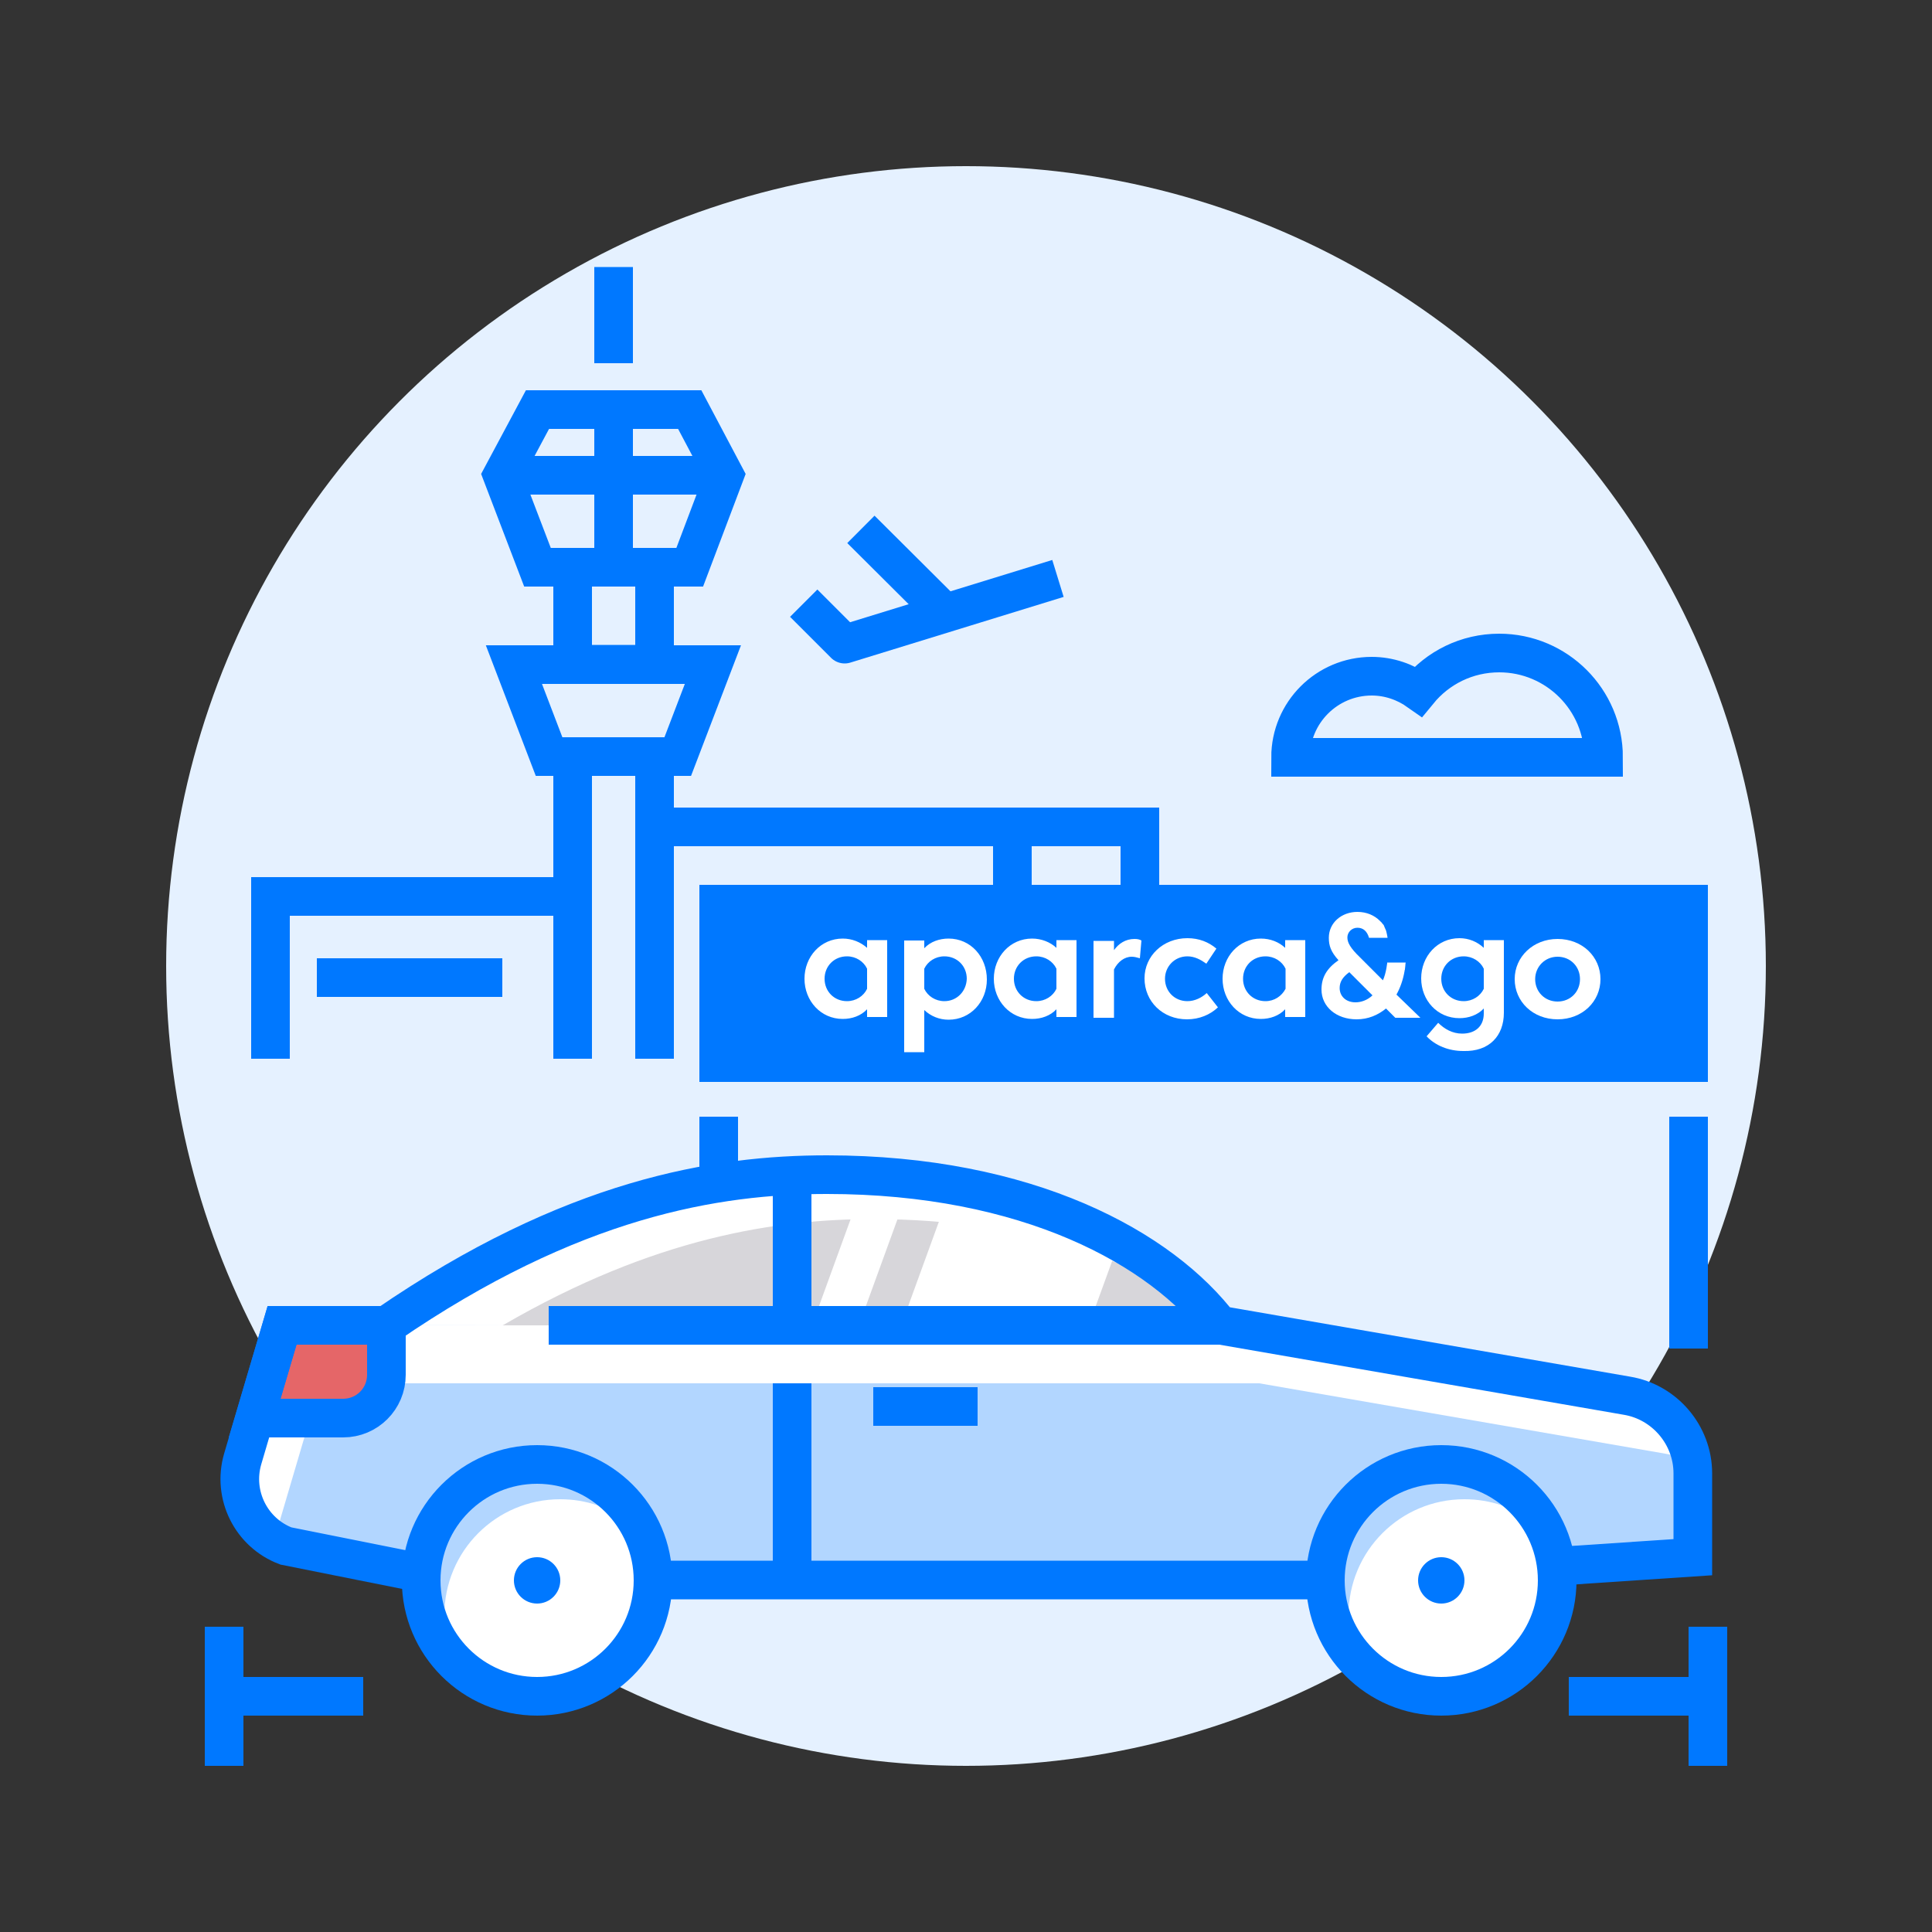 <?xml version="1.0" encoding="utf-8"?>
<!-- Generator: Adobe Illustrator 22.1.0, SVG Export Plug-In . SVG Version: 6.00 Build 0)  -->
<svg version="1.1" xmlns="http://www.w3.org/2000/svg" xmlns:xlink="http://www.w3.org/1999/xlink" x="0px" y="0px"
	 viewBox="0 0 500 500" style="enable-background:new 0 0 500 500;" xml:space="preserve">
<rect x="0" y="0" width="500" height="500" fill="#333333" stroke="none"/>
<style type="text/css">
	.st0{fill:#E5F1FF;}
	.st1{fill:none;stroke:#0078FF;stroke-width:10;stroke-miterlimit:10;}
	.st2{fill:none;stroke:#0078FF;stroke-width:10;stroke-linejoin:round;stroke-miterlimit:10;}
	.st3{fill:#0078FF;}
	.st4{fill:#FFFFFF;}
	.st5{fill:#D7D6DA;}
	.st6{fill:#B2D6FF;}
	.st7{fill:#E56668;stroke:#0078FF;stroke-width:10;stroke-miterlimit:10;}
	.st8{clip-path:url(#SVGID_2_);}
	.st9{fill:none;}
</style>
<g id="Circulo">
	<circle class="st0" cx="250" cy="250" r="207"/>
</g>
<g id="Capa_6">
	<polyline class="st1" points="70,274 70,232 148,232 	"/>
	<line class="st2" x1="82" y1="253" x2="130" y2="253"/>
	<polyline class="st2" points="148.2,274 148.2,195.8 169.4,195.8 169.4,274 	"/>
	<rect x="148.2" y="146.8" class="st2" width="21.2" height="25.1"/>
	<polygon class="st1" points="133,172 142.1,195.8 175.4,195.8 184.5,172 	"/>
	<polygon class="st1" points="178.5,106 139.1,106 130,123 139.1,146.8 178.5,146.8 187.5,123 	"/>
	<line class="st2" x1="158.8" y1="94" x2="158.8" y2="69.1"/>
	<line class="st2" x1="158.8" y1="145" x2="158.8" y2="104.1"/>
	<line class="st2" x1="130" y1="123" x2="187.5" y2="123"/>
	<polyline class="st1" points="172,214 295,214 295,274 	"/>
	<line class="st2" x1="262" y1="214" x2="262" y2="274"/>
	<path class="st1" d="M358,274c0-8.2-6.6-14.8-14.8-14.8c-2.1,0-4.2,0.5-6,1.3c-3.6-7.3-11.2-12.4-19.9-12.4
		c-12.3,0-22.2,10-22.2,22.2"/>
	<g id="Capa_21">
		<path class="st1" d="M415,196c0-14.9-12.1-27-27-27c-8.4,0-15.9,3.8-20.9,9.9c-3.4-2.4-7.6-3.9-12.1-3.9c-11.6,0-21,9.4-21,21h9
			h18H415z"/>
	</g>
	<g>
		<line class="st2" x1="247" y1="235" x2="184" y2="235"/>
		<line class="st2" x1="247" y1="235" x2="184" y2="235"/>
		<line class="st2" x1="247" y1="259" x2="184" y2="259"/>
	</g>
	<g>
		<polyline class="st2" points="208,156.1 218.6,166.7 273.8,149.7 		"/>
		<line class="st2" x1="246.2" y1="160.3" x2="222.8" y2="137"/>
	</g>
</g>
<g id="Parking">
	<g>
		<g>
			<rect x="181" y="229" class="st3" width="261" height="51"/>
			<g>
				<path class="st4" d="M326.3,242.9c-5.7,0-9.9,4.7-9.9,10.4c0,5.7,4.2,10.4,9.9,10.4c2.4,0,4.7-0.8,6.3-2.5v2h5.2v-19.9h-5.2v2
					C331,243.8,328.8,242.9,326.3,242.9 M327.5,259.1c-3.3,0-5.8-2.5-5.8-5.8c0-3.3,2.5-5.8,5.8-5.8c2.3,0,4.3,1.3,5.2,3.2v5.2
					C331.7,257.8,329.8,259.1,327.5,259.1 M307.2,263.8c3.2,0,6-1.2,8-3.1l-2.9-3.7c-1.3,1.2-3.1,2.1-5,2.1c-3.3,0-5.8-2.5-5.8-5.8
					c0-3.2,2.5-5.8,5.8-5.8c1.9,0,3.5,0.9,4.9,1.9l2.6-3.9c-2-1.7-4.5-2.7-7.5-2.7c-6.3,0-11.1,4.6-11.1,10.4
					C296.2,259.2,300.9,263.8,307.2,263.8 M292.9,247.6c0.7,0,1.4,0.2,2.1,0.4l0.4-4.6c-0.5-0.3-1.1-0.4-1.8-0.4
					c-2.3,0-4.1,1.2-5.3,2.9v-2.4H283v19.9h5.3v-12.5C289.3,248.9,291,247.6,292.9,247.6 M267.1,242.9c-5.7,0-9.9,4.7-9.9,10.4
					c0,5.7,4.2,10.4,9.9,10.4c2.4,0,4.7-0.8,6.3-2.5v2h5.2v-19.9h-5.2v2C271.8,243.8,269.5,242.9,267.1,242.9 M268.2,259.1
					c-3.3,0-5.8-2.5-5.8-5.8c0-3.3,2.5-5.8,5.8-5.8c2.3,0,4.3,1.3,5.2,3.2v5.2C272.5,257.8,270.5,259.1,268.2,259.1 M245.5,242.9
					c-2.4,0-4.7,0.8-6.3,2.5v-2h-5.2v28.9h5.2v-10.9c1.7,1.6,3.9,2.5,6.3,2.5c5.7,0,9.9-4.7,9.9-10.4
					C255.4,247.6,251.2,242.9,245.5,242.9 M244.4,259.1c-2.3,0-4.3-1.3-5.2-3.2v-5.2c0.9-1.9,2.9-3.2,5.2-3.2c3.3,0,5.8,2.5,5.8,5.8
					C250.1,256.6,247.6,259.1,244.4,259.1 M218.1,242.9c-5.7,0-9.9,4.7-9.9,10.4c0,5.7,4.2,10.4,9.9,10.4c2.4,0,4.7-0.8,6.3-2.5v2
					h5.2v-19.9h-5.2v2C222.7,243.8,220.5,242.9,218.1,242.9 M219.2,259.1c-3.3,0-5.8-2.5-5.8-5.8c0-3.3,2.5-5.8,5.8-5.8
					c2.3,0,4.3,1.3,5.2,3.2v5.2C223.5,257.8,221.5,259.1,219.2,259.1"/>
				<path class="st4" d="M384,255.9c-0.9,1.9-2.9,3.2-5.2,3.2c-3.3,0-5.8-2.5-5.8-5.8c0-3.3,2.5-5.8,5.8-5.8c2.3,0,4.3,1.3,5.2,3.2
					V255.9z M389.2,262.1v-18.8H384v2c-1.7-1.6-3.9-2.5-6.3-2.5c-5.7,0-9.9,4.7-9.9,10.4c0,5.7,4.2,10.3,9.9,10.3
					c2.4,0,4.7-0.8,6.3-2.5v1.3c0,3.3-2.2,5.2-5.6,5.2c-2.5,0-4.6-1.2-6.2-2.8l-3,3.5c2.3,2.4,5.7,3.8,9.5,3.8
					C385.4,272.2,389.2,268.1,389.2,262.1"/>
				<path class="st4" d="M408.9,253.4c0,3.3-2.5,5.8-5.8,5.8c-3.3,0-5.8-2.5-5.8-5.8c0-3.2,2.5-5.8,5.8-5.8
					C406.4,247.6,408.9,250.1,408.9,253.4 M414.2,253.4c0-5.8-4.7-10.4-11.1-10.4c-6.3,0-11.1,4.6-11.1,10.4
					c0,5.8,4.7,10.4,11.1,10.4C409.5,263.8,414.2,259.2,414.2,253.4"/>
				<path class="st4" d="M350.8,259.4c-2.5,0-4.1-1.6-4.1-3.7c0-1.5,0.7-2.8,2.5-4.1l6,6C353.8,258.9,352.2,259.4,350.8,259.4
					 M361.4,257.4c1-1.8,1.7-3.8,2.1-6.1c0-0.1,0-0.2,0.1-0.4c0,0,0-0.1,0-0.1c0-0.3,0.1-0.6,0.1-0.9c0,0,0-0.1,0-0.1
					c0-0.4,0.1-0.7,0.1-0.7h-4.8l0,0.2c-0.1,0.4-0.1,0.9-0.2,1.3c-0.2,1.1-0.5,2.2-0.9,3.1l-5.9-5.9c-2.6-2.5-3.3-3.9-3.3-5.2
					c0-1.3,1.1-2.5,2.6-2.5c1.5,0,2.5,0.9,3,2.6l0,0h4.8c0,0-0.1-0.8-0.4-1.9c-0.2-0.4-0.4-0.9-0.6-1.4c0,0-0.1-0.1-0.1-0.1
					c0,0,0-0.1-0.1-0.1c-0.1-0.1-0.2-0.3-0.3-0.4c0,0,0,0,0,0c-0.1-0.1-0.2-0.2-0.3-0.3c-0.1-0.1-0.1-0.1-0.2-0.2c0,0,0,0,0,0
					c-1.4-1.4-3.4-2.3-5.8-2.3c-4.1,0-7.4,2.8-7.4,6.7c0,2,0.5,3.6,2.5,5.8c-3,2.1-4.4,4.4-4.4,7.6c0,4.4,3.8,7.7,9.1,7.7
					c3,0,5.5-1.1,7.6-2.8l2.4,2.4h6.5L361.4,257.4z"/>
			</g>
		</g>
		<rect x="432" y="289" class="st3" width="10" height="60"/>
		<rect x="181" y="289" class="st3" width="10" height="60"/>
	</g>
</g>
<g id="Coche">
	<path class="st4" d="M316,343.4c-15.4-20.5-50.1-39.5-102-39.5c-28.6,0-66,6-114,39L316,343.4z"/>
	<path class="st5" d="M130.1,343l185.9,0.4c-0.6-0.7-1.1-1.5-1.7-2.2c-18.6-14.5-48.4-25.7-88.3-25.7
		C201.1,315.5,169.5,320.1,130.1,343z"/>
	<path class="st4" d="M316,343l105,18.2c9.8,1.6,17.1,10.2,17.1,20.1V403l-88.1,5.9h-13H118l-44-8.8c-9-3.4-13.9-13.2-11.2-22.5
		L73,343l27,0l42,0"/>
	<path class="st6" d="M337,408.9h13L438,403v-21.7c0-0.9-0.1-1.8-0.2-2.6c-2.1-1.2-4.4-2.1-6.9-2.5l-105-18.2h-174l-42,0l-27,0
		l-10.2,34.6c-0.7,2.2-0.9,4.5-0.7,6.6c0.6,0.3,1.2,0.6,1.9,0.9l44,8.8H337z"/>
	<line class="st2" x1="205" y1="358" x2="205" y2="412"/>
	<line class="st2" x1="205" y1="301" x2="205" y2="343"/>
	<line class="st1" x1="226" y1="364" x2="253" y2="364"/>
	<path class="st7" d="M100,355.8V343H73l-7.1,24h22.9C95,367,100,362,100,355.8z"/>
	<g>
		<defs>
			<path id="SVGID_1_" d="M316,343.4c-15.4-20.5-50.1-39.5-102-39.5c-28.6,0-66,6-114,39L316,343.4z"/>
		</defs>
		<clipPath id="SVGID_2_">
			<use xlink:href="#SVGID_1_"  style="overflow:visible;"/>
		</clipPath>
		<g class="st8">
			
				<rect x="241.4" y="238.8" transform="matrix(0.94 0.342 -0.342 0.94 126.823 -70.793)" class="st4" width="45.6" height="170.9"/>
			
				<rect x="221.9" y="226.8" transform="matrix(-0.94 -0.342 0.342 -0.94 334.617 683.424)" class="st4" width="11.4" height="170.9"/>
		</g>
	</g>
	<path class="st9" d="M316,343.4c-15.4-20.5-50.1-39.5-102-39.5c-28.6,0-66,6-114,39L316,343.4z"/>
	<path class="st1" d="M142,343h174l105,18.2c9.8,1.6,17.1,10.2,17.1,20.1V403l-88.1,5.9H118l-44-8.8c-9-3.4-13.9-13.2-11.2-22.5
		L73,343l27,0c48-33,85.4-39,114-39c51.9,0,86.6,19,102,39.5"/>
	<g>
		<circle class="st6" cx="139" cy="409" r="30"/>
		<path class="st4" d="M145,388c-16.6,0-30,13.4-30,30c0,6.8,2.2,13,6,18c5,3.8,11.2,6,18,6c16.6,0,30-13.4,30-30c0-6.8-2.2-13-6-18
			C158,390.2,151.7,388,145,388z"/>
		<circle class="st2" cx="139" cy="409" r="30"/>
		<circle class="st3" cx="139" cy="409" r="6"/>
	</g>
	<circle class="st6" cx="373" cy="409" r="30"/>
	<path class="st4" d="M379,388c-16.6,0-30,13.4-30,30c0,6.8,2.2,13,6,18c5,3.8,11.2,6,18,6c16.6,0,30-13.4,30-30c0-6.8-2.2-13-6-18
		C392,390.2,385.7,388,379,388z"/>
	<circle class="st2" cx="373" cy="409" r="30"/>
	<circle class="st3" cx="373" cy="409" r="6"/>
</g>
<g id="Lineas">
	<g>
		<polyline class="st2" points="58,421 58,439 94,439 		"/>
		<line class="st2" x1="58" y1="457" x2="58" y2="439"/>
		<g>
			<polyline class="st2" points="442,421 442,439 406,439 			"/>
			<line class="st2" x1="442" y1="457" x2="442" y2="439"/>
		</g>
	</g>
</g>
</svg>
